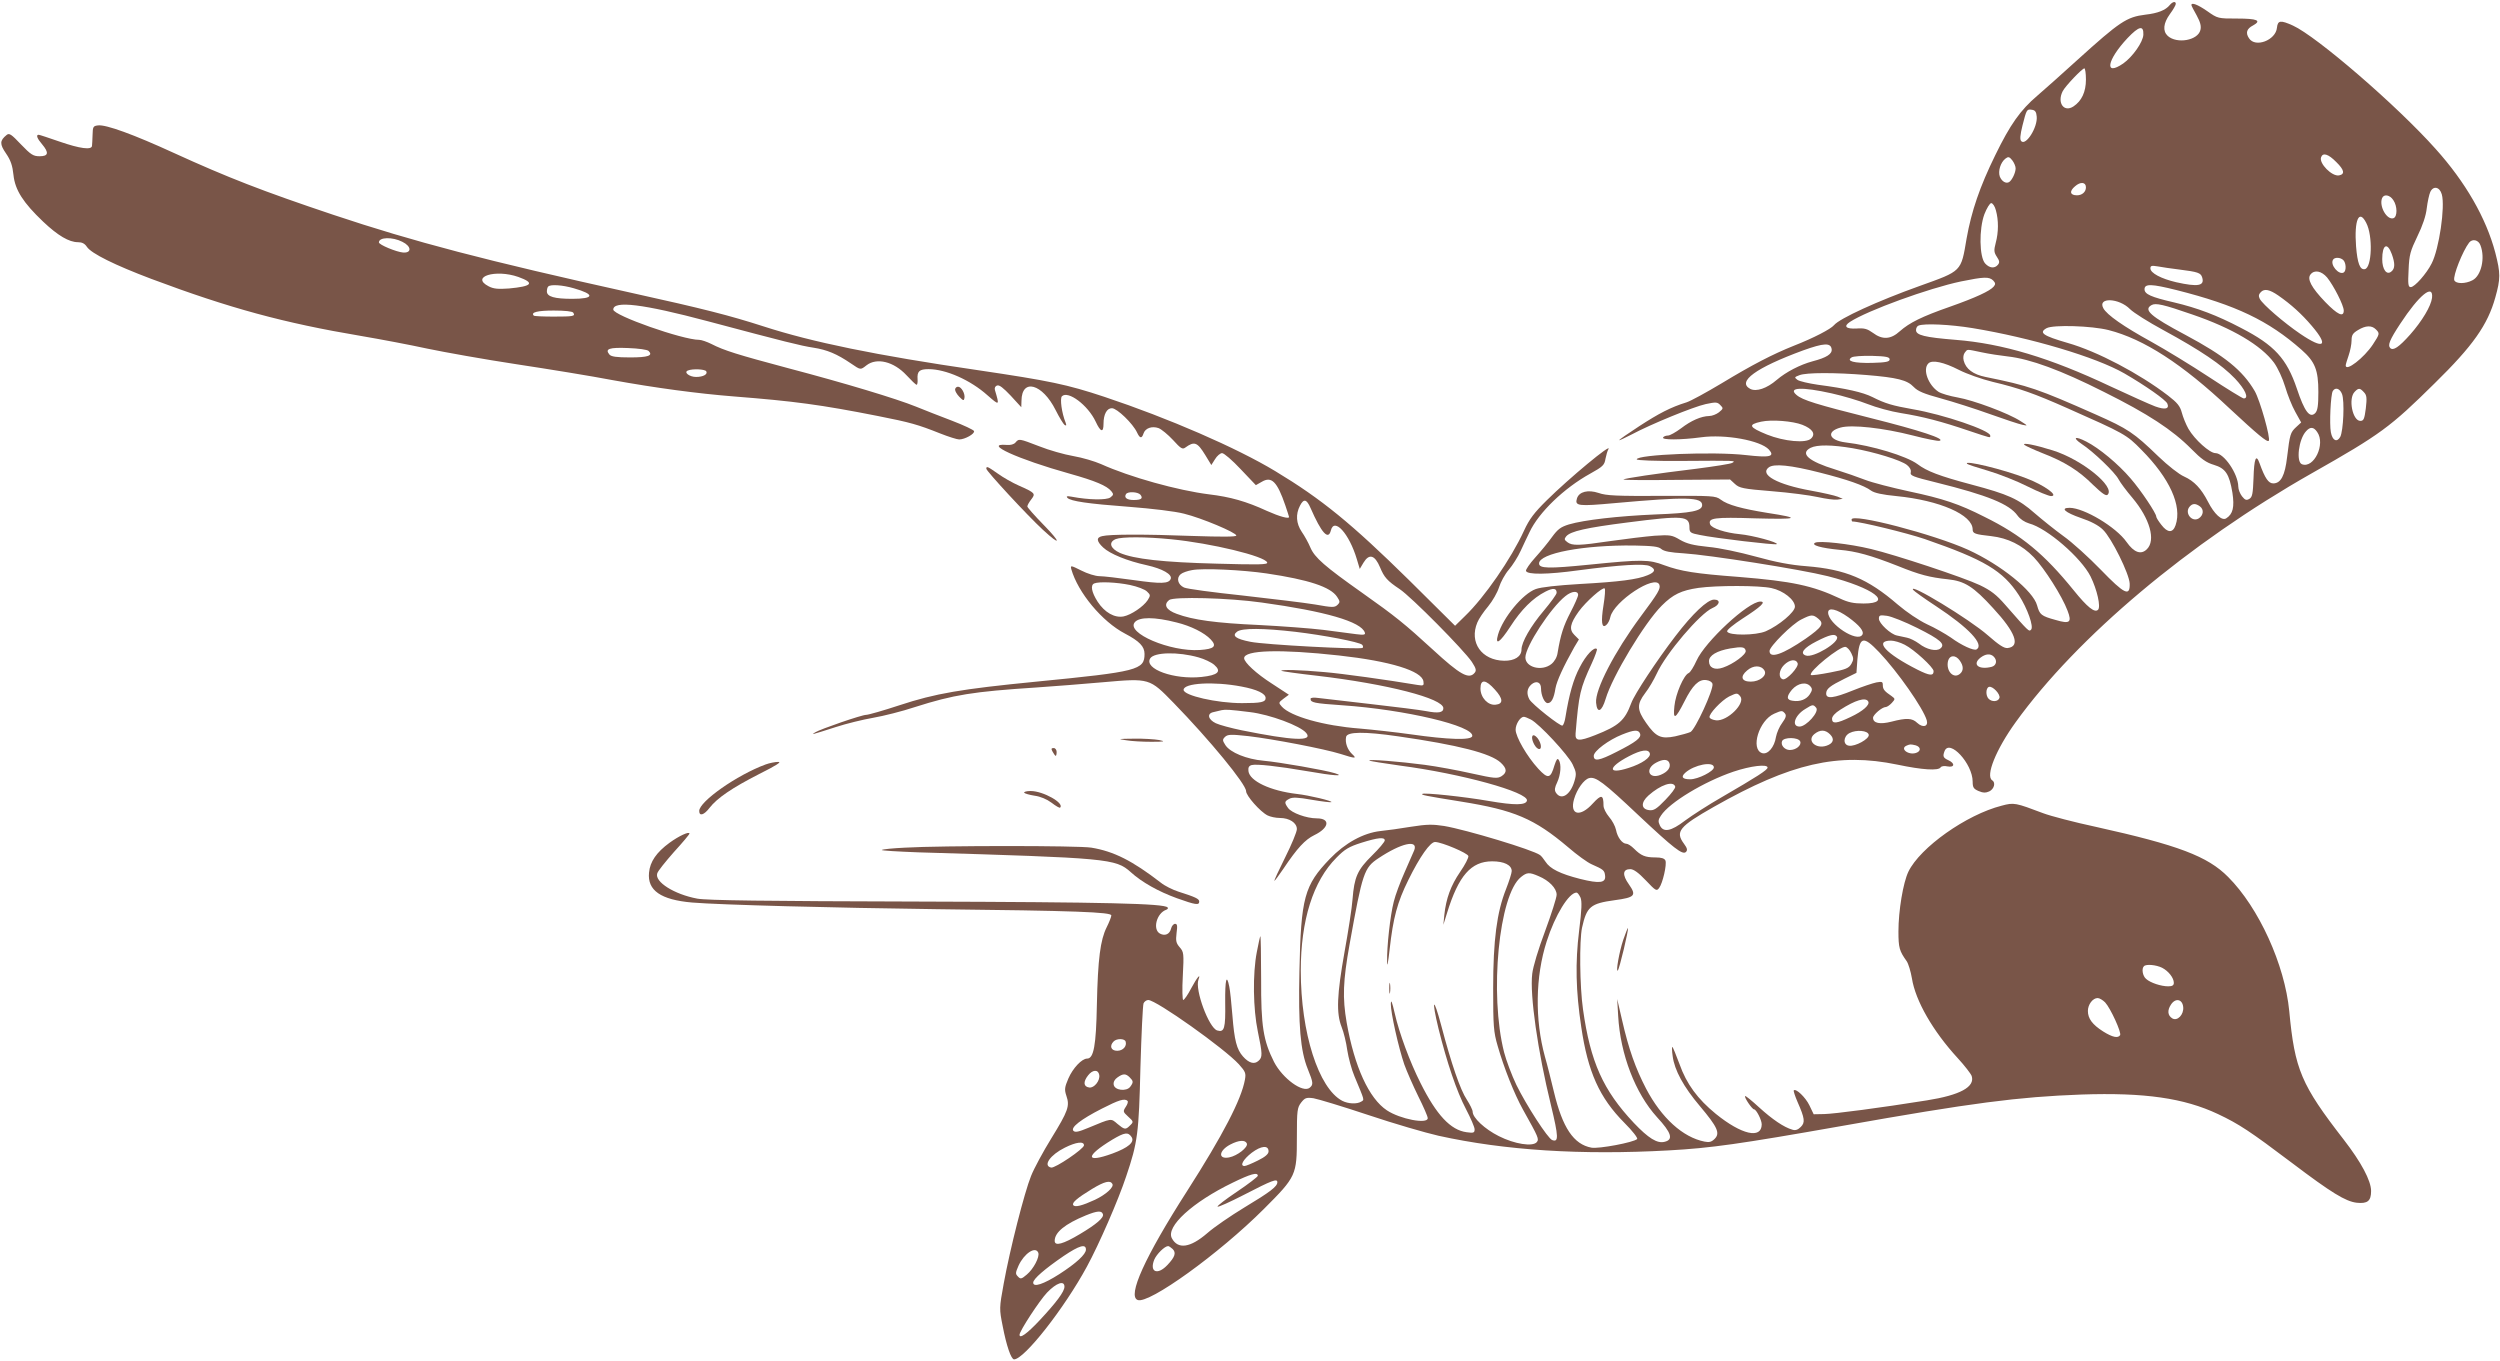 <?xml version="1.0" standalone="no"?>
<!DOCTYPE svg PUBLIC "-//W3C//DTD SVG 20010904//EN"
 "http://www.w3.org/TR/2001/REC-SVG-20010904/DTD/svg10.dtd">
<svg version="1.0" xmlns="http://www.w3.org/2000/svg"
 width="1280pt" height="697pt" viewBox="0 0 1280 697"
 preserveAspectRatio="xMidYMid meet">
<g transform="translate(0,697) scale(0.1,-0.1)"
fill="#795548" stroke="none">
<path d="M11109 6944 c-21 -26 -61 -42 -124 -49 -97 -12 -131 -35 -350 -233
-77 -70 -169 -152 -204 -182 -87 -74 -139 -148 -215 -304 -80 -163 -122 -287
-147 -427 -29 -172 -23 -165 -240 -243 -215 -77 -410 -166 -439 -201 -17 -20
-103 -65 -205 -105 -110 -44 -214 -98 -371 -193 -77 -46 -157 -90 -179 -97
-81 -25 -142 -57 -242 -122 -57 -37 -103 -69 -103 -72 0 -2 28 11 63 29 101
54 317 142 380 156 52 11 60 11 75 -5 16 -16 16 -18 -7 -37 -13 -10 -35 -19
-50 -19 -41 -1 -92 -23 -144 -63 -27 -20 -57 -37 -67 -37 -10 0 -22 -4 -25
-10 -8 -13 90 -13 194 1 124 17 305 -16 348 -63 32 -36 5 -42 -118 -28 -163
19 -559 3 -559 -22 0 -5 93 -9 228 -8 285 2 281 2 261 -10 -8 -5 -91 -18 -184
-30 -207 -25 -367 -49 -373 -55 -3 -3 119 -4 271 -2 l275 2 25 -23 c23 -21 41
-25 189 -37 89 -7 195 -21 235 -30 40 -9 85 -15 100 -13 l28 4 -26 11 c-15 6
-76 20 -137 31 -172 31 -265 82 -216 119 26 20 111 12 263 -27 138 -35 225
-65 261 -92 17 -12 57 -21 130 -28 222 -22 390 -96 390 -171 0 -21 13 -25 95
-34 86 -10 157 -45 218 -108 55 -58 145 -199 173 -274 23 -60 12 -69 -62 -47
-73 20 -81 27 -94 74 -20 75 -185 208 -353 285 -174 79 -597 190 -597 155 0
-5 2 -10 4 -10 38 0 280 -59 371 -90 306 -106 400 -162 482 -288 44 -68 77
-162 62 -176 -11 -11 -10 -12 -132 127 -45 52 -74 74 -130 101 -84 40 -435
156 -557 185 -111 27 -267 44 -287 32 -22 -12 31 -27 124 -36 86 -7 163 -29
298 -82 116 -47 165 -59 258 -69 86 -9 131 -37 232 -148 115 -124 141 -196 74
-204 -18 -2 -45 16 -101 65 -93 82 -408 273 -383 233 4 -6 57 -44 118 -84 167
-110 248 -196 207 -221 -14 -8 -76 20 -132 61 -28 19 -82 50 -122 68 -42 20
-103 61 -150 101 -153 132 -267 180 -466 196 -82 6 -159 21 -260 49 -84 23
-187 45 -244 50 -77 8 -109 16 -144 36 -42 25 -51 26 -131 21 -47 -4 -148 -16
-224 -27 -163 -24 -197 -25 -222 -6 -16 12 -17 16 -6 30 22 26 102 44 314 71
289 37 317 34 317 -26 0 -25 5 -29 53 -38 75 -16 388 -53 394 -47 9 9 -124 45
-189 51 -74 7 -144 30 -152 50 -12 33 19 38 232 31 221 -6 237 1 61 28 -130
21 -204 41 -239 68 -27 20 -40 20 -303 19 -228 -1 -283 1 -322 15 -54 18 -100
7 -111 -28 -12 -39 6 -41 193 -24 368 33 448 31 448 -10 0 -30 -53 -41 -240
-48 -189 -8 -364 -28 -442 -51 -42 -13 -57 -24 -87 -65 -19 -27 -58 -74 -86
-105 -28 -31 -49 -62 -47 -68 6 -20 109 -19 269 3 212 28 339 36 366 21 31
-16 27 -30 -12 -46 -52 -22 -146 -34 -346 -45 -117 -7 -200 -16 -227 -26 -67
-24 -168 -147 -193 -233 -17 -59 9 -42 63 41 56 87 115 146 180 179 39 20 57
18 57 -6 0 -8 -30 -49 -66 -92 -67 -79 -114 -161 -114 -199 0 -35 -35 -58 -89
-57 -115 2 -180 94 -137 196 7 18 32 55 55 82 23 28 48 72 56 98 8 26 30 67
50 90 19 22 47 66 61 97 14 30 34 73 45 95 47 101 177 226 311 300 65 36 73
44 78 76 4 19 10 41 15 49 22 37 -203 -150 -315 -261 -65 -64 -90 -97 -117
-156 -66 -144 -203 -342 -302 -437 l-51 -50 -237 235 c-293 288 -445 413 -684
557 -199 120 -547 271 -874 380 -193 64 -279 82 -650 137 -520 76 -846 143
-1096 224 -174 56 -307 90 -669 170 -758 168 -1120 263 -1533 401 -364 122
-541 191 -817 317 -205 94 -347 146 -388 141 -25 -3 -27 -7 -28 -48 -1 -25 -2
-51 -3 -57 -2 -22 -62 -14 -166 22 -55 19 -103 35 -107 35 -15 0 -8 -19 17
-48 37 -44 33 -62 -12 -62 -33 0 -45 8 -96 61 -49 52 -60 59 -73 48 -36 -29
-36 -47 -3 -95 24 -35 33 -62 38 -110 8 -77 50 -142 152 -239 76 -72 133 -105
178 -105 21 0 35 -7 46 -24 23 -34 142 -93 330 -164 400 -150 680 -226 1073
-292 100 -17 253 -46 340 -65 86 -18 292 -55 457 -80 165 -25 386 -61 490 -81
221 -40 435 -69 625 -84 305 -24 442 -42 735 -100 167 -33 205 -44 318 -89 43
-17 87 -31 98 -31 29 0 81 29 76 43 -2 6 -53 30 -113 53 -60 23 -143 55 -184
72 -101 41 -363 120 -655 197 -258 69 -327 90 -393 124 -22 11 -51 21 -62 21
-85 0 -440 125 -440 155 0 47 151 29 485 -60 398 -106 474 -125 539 -135 71
-11 121 -32 193 -81 50 -34 48 -34 80 -9 52 40 139 19 204 -51 25 -27 48 -49
52 -49 4 0 6 13 5 28 -3 41 9 52 56 52 89 0 215 -56 302 -134 62 -54 62 -54
38 27 -3 10 1 20 11 23 11 5 32 -12 70 -52 l54 -59 1 33 c1 117 107 88 175
-48 19 -38 40 -72 46 -76 9 -5 10 -2 5 12 -20 49 -30 124 -19 135 31 31 133
-45 173 -130 25 -54 40 -58 40 -11 0 49 17 80 43 80 26 0 108 -79 129 -125 14
-30 24 -32 33 -4 9 27 43 39 77 27 15 -6 48 -33 74 -61 39 -43 48 -49 62 -39
47 34 62 29 103 -38 l31 -51 19 30 c10 17 27 31 36 31 10 0 53 -37 95 -82 l78
-82 30 17 c50 30 79 2 121 -121 10 -30 19 -57 19 -59 0 -11 -48 2 -113 31
-106 49 -188 72 -297 85 -159 20 -405 88 -553 155 -32 14 -95 33 -142 41 -46
8 -124 30 -174 50 -104 40 -104 40 -122 19 -8 -9 -25 -14 -45 -12 -125 10 57
-73 322 -147 132 -37 191 -62 214 -90 12 -15 12 -19 -5 -32 -20 -14 -110 -13
-199 4 -23 4 -28 3 -21 -6 17 -17 102 -30 317 -46 116 -9 234 -23 280 -35 90
-22 268 -97 268 -112 0 -7 -76 -7 -227 -2 -236 9 -422 9 -460 -1 -31 -7 -29
-26 5 -58 35 -33 123 -69 224 -91 80 -18 131 -47 122 -70 -10 -25 -49 -26
-190 -6 -77 11 -155 20 -175 20 -20 0 -62 13 -93 29 -54 27 -56 27 -51 7 34
-120 158 -269 275 -330 74 -39 100 -66 100 -104 0 -82 -33 -91 -554 -142 -386
-38 -516 -60 -701 -121 -82 -27 -159 -49 -170 -49 -23 0 -235 -73 -262 -90
-21 -13 -23 -14 108 28 52 17 138 38 190 47 52 9 148 33 214 55 198 63 297 79
620 100 88 6 242 18 343 27 239 21 237 21 361 -106 183 -188 371 -416 371
-452 0 -23 72 -105 110 -124 14 -7 42 -13 63 -13 49 0 87 -25 87 -57 0 -14
-27 -79 -60 -145 -33 -66 -58 -120 -55 -120 2 0 23 28 46 62 71 106 111 149
158 172 77 37 84 86 13 86 -53 0 -129 28 -147 53 -20 28 -19 34 6 47 16 9 44
8 116 -5 53 -9 97 -14 100 -12 6 6 -114 35 -177 42 -136 16 -242 66 -248 117
-2 18 2 27 17 31 25 6 130 -5 287 -32 130 -23 194 -27 139 -10 -50 16 -286 57
-365 64 -88 8 -171 42 -196 80 -15 24 -16 28 -2 42 14 13 29 14 120 4 127 -15
388 -65 471 -91 78 -25 86 -25 59 0 -23 22 -36 57 -30 87 5 27 94 28 266 3
307 -44 475 -87 526 -135 32 -30 33 -50 4 -69 -21 -13 -36 -12 -153 14 -71 16
-179 36 -240 44 -128 17 -292 30 -284 22 2 -3 74 -14 158 -26 313 -41 657
-136 649 -179 -5 -24 -62 -25 -195 -2 -126 22 -334 44 -341 36 -6 -5 11 -9
198 -39 274 -44 375 -87 549 -234 45 -39 99 -78 120 -87 61 -27 66 -31 69 -58
5 -38 -28 -42 -128 -17 -102 26 -154 52 -177 88 -10 15 -22 30 -28 34 -36 27
-379 130 -491 149 -58 9 -88 9 -170 -4 -54 -9 -125 -19 -157 -22 -87 -10 -180
-61 -258 -142 -131 -136 -148 -198 -156 -575 -6 -279 5 -408 43 -502 28 -69
29 -79 10 -95 -35 -29 -139 47 -183 132 -55 110 -67 182 -66 425 0 122 -2 221
-4 219 -2 -2 -10 -39 -18 -81 -22 -112 -19 -292 5 -407 24 -116 25 -132 3
-151 -21 -19 -49 -11 -79 23 -32 36 -44 82 -54 209 -5 63 -12 130 -16 148 -14
70 -22 37 -21 -82 2 -132 -4 -153 -41 -142 -43 14 -115 209 -96 260 14 37 -7
12 -37 -44 -17 -33 -36 -60 -41 -60 -4 0 -6 54 -2 123 6 116 5 123 -16 147
-18 21 -21 32 -16 73 5 37 4 47 -8 47 -7 0 -17 -11 -20 -24 -7 -29 -31 -40
-57 -26 -39 21 -17 105 32 122 8 3 11 8 7 12 -18 20 -308 27 -1278 30 -786 2
-1082 6 -1130 15 -118 22 -219 86 -205 129 3 12 42 60 85 109 44 48 80 91 80
95 0 13 -54 -12 -102 -47 -67 -49 -100 -97 -105 -153 -9 -91 60 -139 221 -153
145 -12 719 -27 1251 -34 715 -8 895 -15 895 -32 0 -7 -11 -35 -24 -61 -32
-64 -45 -161 -50 -397 -4 -208 -16 -275 -50 -275 -27 0 -73 -49 -96 -102 -19
-45 -21 -56 -10 -89 18 -52 9 -77 -77 -217 -42 -68 -89 -155 -104 -193 -34
-84 -108 -375 -140 -551 -23 -126 -23 -129 -5 -219 19 -99 43 -169 58 -169 52
0 257 261 373 475 62 114 161 341 201 462 59 174 65 221 73 558 5 171 12 318
16 328 4 9 15 17 24 17 41 0 391 -249 464 -329 34 -38 37 -46 31 -79 -18 -101
-113 -284 -296 -570 -217 -339 -307 -538 -253 -558 57 -22 417 237 646 466
166 166 169 173 169 367 0 139 2 152 22 178 19 24 26 27 63 22 23 -4 149 -42
281 -86 131 -44 293 -91 359 -106 339 -75 731 -100 1180 -75 215 12 358 32
885 125 670 119 903 149 1227 161 323 11 525 -18 699 -100 108 -51 164 -88
380 -251 201 -152 273 -196 330 -203 56 -6 74 9 74 60 0 53 -51 148 -140 263
-218 281 -251 359 -279 658 -23 238 -156 530 -313 687 -105 106 -256 163 -675
256 -112 24 -234 56 -271 70 -143 54 -150 56 -213 39 -181 -46 -418 -214 -478
-338 -27 -56 -51 -200 -51 -306 0 -84 5 -100 42 -152 9 -13 21 -53 27 -88 18
-115 108 -271 234 -408 36 -39 68 -81 72 -92 18 -56 -59 -98 -230 -125 -237
-38 -474 -69 -525 -70 l-54 -1 -22 46 c-20 41 -69 88 -80 76 -2 -2 6 -28 19
-58 38 -86 40 -106 17 -129 -15 -15 -28 -19 -43 -14 -43 12 -103 53 -170 114
-37 34 -70 61 -72 58 -6 -6 36 -68 46 -68 11 0 39 -54 39 -77 -1 -76 -103 -53
-235 54 -93 76 -150 153 -186 255 -18 48 -34 88 -37 88 -2 0 -2 -21 2 -47 9
-72 56 -158 140 -257 90 -107 104 -138 75 -167 -16 -16 -28 -19 -52 -14 -111
22 -220 121 -299 271 -54 104 -89 202 -123 351 l-25 108 5 -86 c11 -198 88
-397 199 -519 74 -80 85 -115 39 -126 -38 -10 -83 18 -158 97 -157 167 -222
311 -260 581 -17 118 -19 352 -5 418 24 108 43 124 167 141 104 14 113 24 73
81 -35 49 -32 78 7 78 17 0 42 -18 79 -57 52 -55 56 -57 69 -39 18 24 40 120
32 140 -5 11 -20 16 -52 16 -52 0 -73 9 -109 45 -14 14 -31 25 -39 25 -21 0
-46 33 -53 71 -4 19 -20 49 -36 67 -15 18 -28 43 -28 57 0 57 -11 59 -55 11
-65 -72 -119 -59 -96 22 15 52 51 101 77 108 34 9 73 -20 255 -192 178 -167
224 -203 241 -186 9 9 7 19 -10 42 -46 62 -25 88 153 189 395 224 636 279 940
216 128 -27 210 -32 221 -14 3 6 19 9 35 5 37 -7 40 16 4 32 -26 12 -29 20
-19 46 25 65 144 -64 144 -156 0 -30 5 -37 30 -48 23 -10 37 -10 55 -2 25 12
34 45 15 57 -35 22 19 157 120 297 315 437 886 917 1515 1274 355 201 403 237
630 461 197 193 272 300 311 440 27 96 27 124 0 229 -47 178 -153 362 -306
532 -198 222 -609 576 -730 631 -64 29 -78 27 -82 -11 -6 -64 -111 -104 -143
-54 -19 28 -12 49 21 66 45 25 21 35 -82 35 -98 0 -99 0 -153 38 -49 34 -81
46 -81 31 0 -3 12 -27 27 -53 19 -35 24 -55 19 -75 -13 -53 -120 -72 -167 -30
-27 25 -23 65 11 112 17 23 30 46 30 52 0 15 -16 12 -31 -6z m-135 -152 c-2
-38 -55 -113 -103 -147 -99 -68 -84 17 22 130 59 62 83 67 81 17z m-294 -229
c0 -64 -22 -110 -64 -138 -49 -32 -85 19 -55 78 13 26 100 117 111 117 4 0 8
-26 8 -57z m-252 -190 c5 -55 -55 -150 -79 -126 -8 8 -6 31 6 80 21 83 22 85
48 81 17 -2 23 -11 25 -35z m1534 -233 c41 -40 45 -62 14 -68 -36 -7 -104 62
-92 93 9 25 37 17 78 -25z m-1642 -32 c0 -22 -18 -60 -33 -70 -16 -10 -38 3
-48 28 -10 28 4 73 29 92 14 11 20 10 35 -9 9 -12 17 -30 17 -41z m360 -97 c0
-24 -20 -41 -46 -41 -36 0 -40 21 -10 46 28 25 56 22 56 -5z m1822 -36 c18
-63 -14 -281 -52 -354 -26 -52 -87 -121 -107 -121 -13 0 -15 14 -11 88 3 78 9
97 45 172 27 55 44 106 48 144 4 32 12 70 18 83 15 33 48 27 59 -12z m-248
-30 c21 -31 21 -84 1 -92 -33 -12 -75 60 -59 102 9 23 40 18 58 -10z m-2035
-52 c14 -50 14 -112 -1 -167 -10 -38 -9 -48 6 -71 14 -21 15 -29 5 -41 -17
-20 -43 -17 -65 7 -30 33 -32 176 -4 252 12 31 28 57 35 57 8 0 19 -17 24 -37z
m1896 -64 c35 -66 29 -230 -7 -237 -25 -5 -38 30 -45 117 -10 134 15 193 52
120z m-10055 -97 c47 -23 49 -58 4 -55 -35 3 -124 40 -124 52 0 27 69 29 120
3z m10640 -18 c25 -65 4 -156 -41 -179 -36 -19 -85 -19 -93 0 -8 22 43 150 76
193 17 21 48 14 58 -14z m-454 -45 c17 -47 17 -74 -2 -89 -24 -21 -47 10 -47
63 0 75 26 89 49 26z m-248 -31 c14 -14 16 -54 2 -63 -25 -15 -71 39 -55 65 8
14 38 13 53 -2z m-840 -48 c95 -12 110 -17 117 -40 14 -44 -21 -50 -133 -25
-77 18 -132 47 -132 71 0 14 7 15 38 10 20 -4 70 -11 110 -16z m757 -41 c33
-41 85 -142 85 -169 0 -36 -31 -22 -95 44 -71 74 -94 118 -75 141 20 25 56 18
85 -16z m-9261 3 c86 -31 71 -48 -48 -59 -56 -4 -79 -2 -104 11 -95 49 35 89
152 48z m7551 -18 c12 -13 13 -19 3 -31 -19 -23 -93 -57 -223 -103 -146 -51
-208 -82 -258 -126 -46 -42 -89 -45 -138 -8 -28 20 -43 25 -83 22 -55 -3 -69
11 -34 34 89 58 402 172 568 207 118 24 144 25 165 5z m-7267 -40 c109 -31
106 -54 -8 -54 -91 0 -130 11 -130 38 0 10 3 22 7 25 11 12 73 8 131 -9z
m8205 -9 c305 -77 471 -156 641 -306 69 -61 86 -103 86 -216 0 -71 -4 -95 -16
-108 -28 -28 -55 8 -94 125 -52 154 -115 223 -286 311 -124 65 -222 102 -344
131 -117 27 -150 42 -150 67 0 29 35 28 163 -4z m522 -28 c66 -46 120 -95 171
-155 90 -105 63 -124 -59 -41 -81 55 -192 150 -207 179 -7 14 -6 23 6 35 18
18 44 13 89 -18z m787 -12 c-5 -42 -51 -119 -112 -188 -58 -65 -87 -84 -102
-69 -14 14 -3 42 51 124 97 148 171 208 163 133z m-1546 -58 c18 -18 94 -66
170 -107 191 -104 299 -177 367 -248 53 -56 73 -102 45 -102 -6 0 -86 49 -177
109 -91 60 -224 141 -296 181 -142 78 -228 138 -246 172 -31 57 80 53 137 -5z
m318 -27 c207 -71 353 -158 419 -247 20 -28 44 -80 57 -123 12 -41 35 -99 52
-129 l30 -54 -26 -24 c-29 -27 -32 -36 -46 -153 -11 -95 -32 -135 -71 -135
-24 0 -42 25 -70 103 -18 50 -28 26 -31 -77 -3 -78 -6 -96 -21 -105 -15 -9
-22 -7 -38 13 -10 13 -19 35 -19 50 -1 65 -73 171 -117 171 -29 0 -106 69
-138 124 -13 23 -28 60 -34 83 -9 34 -23 51 -71 88 -146 112 -362 226 -513
269 -128 37 -150 53 -108 76 35 18 230 12 317 -10 180 -46 377 -173 619 -401
143 -133 193 -175 201 -166 11 11 -45 209 -72 255 -62 106 -154 180 -354 287
-181 96 -217 129 -174 153 21 12 61 3 208 -48z m-8289 9 c12 -18 1 -20 -100
-20 -54 0 -100 2 -102 5 -17 17 19 26 102 26 56 0 97 -4 100 -11z m7165 -79
c297 -49 631 -148 777 -232 107 -62 213 -136 220 -155 11 -27 -12 -32 -62 -14
-27 10 -131 57 -230 103 -309 146 -552 219 -792 238 -160 13 -203 24 -203 50
0 10 6 21 13 23 29 12 161 6 277 -13z m2064 -6 c21 -21 21 -23 -15 -78 -45
-68 -139 -141 -139 -107 0 5 7 28 15 51 8 23 15 58 15 76 0 28 6 38 33 54 39
24 70 25 91 4z m-2786 -101 c4 -25 -25 -44 -98 -63 -63 -17 -135 -54 -183 -95
-51 -44 -105 -62 -136 -46 -69 37 29 108 271 197 106 38 141 40 146 7z m-6057
-10 c24 -24 -3 -33 -95 -33 -70 0 -97 4 -106 15 -24 29 -1 37 96 33 53 -2 98
-8 105 -15z m6826 -7 c37 -8 97 -17 133 -21 115 -13 271 -70 491 -181 227
-113 352 -195 449 -293 50 -51 77 -70 115 -81 60 -18 79 -47 95 -143 11 -73 3
-109 -32 -131 -22 -14 -61 22 -93 85 -35 68 -71 106 -122 129 -26 11 -83 56
-132 103 -126 122 -157 142 -319 214 -298 132 -344 148 -566 193 -64 13 -101
41 -112 84 -4 16 -1 32 6 41 15 18 5 18 87 1z m-472 -36 c0 -12 -18 -16 -90
-18 -93 -2 -134 9 -105 28 8 6 56 9 105 8 72 -2 90 -6 90 -18z m355 -54 c39
-20 115 -47 172 -61 135 -32 214 -60 383 -135 291 -129 303 -135 379 -213 145
-146 209 -287 175 -386 -14 -41 -41 -40 -73 2 -15 19 -26 37 -26 42 0 17 -78
134 -131 195 -64 75 -162 156 -227 189 -58 30 -74 22 -24 -12 60 -39 171 -146
189 -181 9 -17 41 -60 71 -95 89 -106 121 -217 74 -263 -30 -30 -66 -17 -104
37 -54 77 -217 174 -291 175 -51 0 -24 -24 57 -52 51 -17 91 -38 113 -60 44
-42 135 -226 137 -276 2 -68 -26 -55 -148 71 -61 63 -147 141 -191 172 -44 32
-110 85 -147 117 -84 74 -136 97 -324 147 -165 44 -228 68 -277 105 -56 41
-232 95 -369 111 -85 11 -99 56 -24 76 57 16 219 -2 371 -41 65 -17 126 -29
135 -27 35 9 -99 53 -354 117 -274 69 -347 91 -378 118 -46 39 28 42 180 8 59
-13 142 -38 185 -55 43 -17 119 -38 170 -46 112 -18 208 -43 346 -90 120 -40
111 -38 111 -25 0 26 -239 108 -398 135 -102 18 -140 29 -205 62 -50 25 -135
44 -279 63 -48 7 -95 18 -105 25 -17 13 -16 14 10 24 35 14 183 14 342 1 159
-13 210 -26 243 -61 21 -22 52 -35 140 -59 62 -17 175 -53 250 -80 75 -27 151
-52 167 -55 29 -6 28 -5 -10 19 -61 40 -241 107 -322 121 -40 7 -84 20 -98 29
-53 35 -82 115 -52 145 19 20 79 7 157 -33z m-6414 -7 c9 -15 -15 -29 -52 -29
-34 0 -65 24 -42 33 24 10 87 7 94 -4z m8375 -116 c14 -35 7 -190 -9 -220 -17
-30 -40 -19 -48 24 -8 41 -1 194 10 211 13 21 36 13 47 -15z m113 8 c14 -15
15 -29 9 -82 -7 -54 -11 -64 -28 -64 -40 0 -63 115 -29 149 20 21 27 20 48 -3z
m-2876 -166 c53 -21 69 -47 45 -70 -25 -26 -139 -15 -226 20 -93 38 -99 51
-30 66 55 12 162 3 211 -16z m2636 -37 c44 -62 -17 -188 -78 -165 -31 12 -17
128 21 169 21 24 39 23 57 -4z m-2378 -83 c110 -19 247 -61 278 -86 15 -12 22
-26 19 -38 -4 -16 11 -22 129 -51 266 -66 376 -111 418 -170 13 -18 36 -33 59
-40 92 -24 267 -176 315 -272 33 -67 53 -155 38 -170 -17 -17 -54 12 -125 100
-150 185 -266 282 -457 376 -130 66 -211 93 -385 130 -88 19 -189 45 -225 59
-36 14 -105 38 -153 53 -137 42 -183 82 -127 111 34 17 109 16 216 -2z m-3647
-238 c15 -19 4 -27 -35 -27 -34 0 -50 12 -39 30 9 15 61 12 74 -3z m871 -68
c56 -128 91 -167 104 -115 17 69 94 -16 133 -147 l15 -50 19 32 c29 48 58 40
85 -24 21 -51 37 -69 100 -111 59 -39 329 -312 370 -373 22 -34 24 -44 14 -56
-29 -35 -74 -10 -214 119 -143 131 -192 171 -362 291 -191 135 -243 180 -265
232 -10 24 -30 60 -44 80 -29 43 -32 90 -9 134 19 37 34 34 54 -12z m4554 8
c21 -16 18 -45 -6 -61 -35 -22 -74 27 -48 59 15 18 31 19 54 2z m-5268 -168
c205 -20 482 -87 492 -119 4 -11 -41 -12 -256 -6 -278 7 -426 24 -498 55 -50
23 -60 55 -21 71 31 12 153 12 283 -1z m2510 -50 c14 -12 47 -18 114 -22 129
-8 599 -82 738 -117 235 -60 341 -140 183 -140 -50 0 -79 6 -121 26 -140 66
-245 88 -515 110 -227 17 -299 29 -384 60 -78 30 -116 30 -383 3 -210 -21
-258 -20 -258 6 0 52 227 95 486 92 96 -2 126 -5 140 -18z m-2021 -125 c215
-32 328 -69 361 -120 15 -23 16 -27 2 -41 -15 -14 -25 -14 -115 2 -54 9 -221
29 -371 46 -151 16 -286 34 -300 41 -32 15 -40 49 -17 68 9 8 35 17 58 21 57
11 260 1 382 -17z m-700 -59 c38 -8 78 -23 88 -34 18 -17 18 -20 3 -44 -22
-33 -84 -75 -123 -83 -46 -9 -97 20 -133 75 -32 50 -38 86 -17 94 24 10 114 6
182 -8z m2711 1 c7 -20 -5 -41 -96 -163 -134 -181 -234 -374 -228 -441 5 -57
29 -47 49 20 34 115 199 389 287 477 58 58 100 78 188 91 93 13 311 13 374 -1
61 -13 120 -60 120 -95 0 -28 -81 -96 -149 -126 -51 -22 -191 -23 -198 -1 -3
7 33 36 79 66 95 61 122 87 91 87 -62 0 -284 -206 -327 -303 -14 -31 -32 -60
-40 -63 -25 -10 -67 -107 -73 -169 -8 -74 5 -68 51 23 42 84 74 115 112 110
17 -2 30 -10 32 -20 6 -29 -89 -235 -113 -246 -11 -5 -47 -15 -78 -22 -73 -15
-99 -3 -149 69 -47 67 -48 95 -5 152 19 24 45 69 59 99 47 104 223 310 286
337 38 16 43 43 8 43 -34 0 -110 -72 -198 -187 -95 -124 -210 -298 -226 -343
-33 -89 -63 -116 -185 -164 -84 -33 -103 -31 -100 9 17 204 23 229 83 359 17
37 29 71 26 73 -13 14 -56 -31 -88 -94 -32 -60 -54 -138 -73 -255 -3 -21 -10
-40 -15 -43 -10 -6 -156 109 -170 135 -15 29 -12 55 10 75 25 22 50 13 50 -19
0 -37 18 -76 34 -76 19 0 32 24 40 76 7 38 40 110 96 210 l24 40 -23 23 c-28
28 -23 57 22 120 36 50 124 128 133 118 4 -3 1 -42 -6 -85 -14 -87 -9 -122 14
-102 8 6 18 25 21 41 18 80 230 220 251 165z m-416 -52 c0 -8 -18 -49 -39 -89
-36 -69 -51 -116 -66 -207 -3 -23 -16 -45 -32 -58 -49 -39 -133 -17 -133 34 0
56 130 255 205 314 32 26 65 29 65 6z m-1620 -39 c326 -45 510 -98 528 -154 4
-11 -5 -13 -44 -8 -27 4 -103 13 -168 22 -65 8 -214 19 -330 25 -222 10 -338
26 -421 57 -55 20 -69 47 -39 71 24 18 305 11 474 -13z m3003 -75 c58 -42 83
-73 72 -90 -26 -42 -175 56 -175 114 0 28 44 18 103 -24z m-153 -8 c31 -25 19
-43 -65 -102 -118 -81 -185 -104 -185 -63 0 23 117 140 164 162 50 25 58 26
86 3z m506 -47 c118 -59 146 -83 119 -105 -20 -17 -71 -6 -110 25 -18 13 -45
27 -61 30 -16 3 -39 8 -51 11 -33 6 -93 63 -93 86 0 18 5 20 41 15 23 -3 93
-31 155 -62z m-3792 28 c74 -18 143 -53 175 -87 33 -35 18 -49 -56 -54 -151
-10 -379 87 -333 142 23 28 101 28 214 -1z m609 -48 c143 -17 327 -52 341 -66
5 -5 6 -12 3 -16 -11 -10 -503 16 -575 31 -76 15 -96 31 -68 52 26 19 134 18
299 -1z m2772 -25 c17 -27 -122 -111 -160 -96 -31 11 -10 39 55 72 68 35 95
41 105 24z m216 -79 c95 -100 226 -287 244 -349 9 -32 -20 -40 -49 -13 -26 25
-55 26 -132 6 -59 -15 -94 -8 -94 20 0 15 46 55 65 55 6 0 20 9 31 21 18 20
18 21 -1 35 -37 25 -45 35 -45 56 0 18 -4 19 -33 14 -19 -4 -73 -22 -120 -41
-99 -40 -137 -45 -137 -16 0 24 19 39 94 76 l61 30 5 70 c10 117 28 123 111
36z m131 38 c48 -24 148 -116 148 -135 0 -26 -20 -24 -82 7 -164 83 -224 149
-136 149 16 0 47 -9 70 -21z m-814 -31 c4 -18 -63 -68 -116 -86 -43 -15 -72
-1 -72 33 0 29 40 53 109 65 60 10 75 8 79 -12z m541 -13 c12 -25 12 -32 0
-54 -13 -22 -28 -29 -108 -44 -51 -10 -96 -16 -99 -13 -15 16 149 149 177 144
9 -2 22 -16 30 -33z m-2624 -11 c263 -29 426 -79 433 -133 3 -21 1 -23 -30
-18 -155 26 -383 58 -478 66 -120 11 -227 14 -219 6 3 -2 86 -14 184 -25 357
-42 645 -116 645 -166 0 -23 -26 -27 -88 -15 -31 6 -158 22 -282 36 -124 14
-244 28 -267 31 -28 4 -43 2 -43 -4 0 -19 17 -23 162 -33 323 -22 676 -106
666 -158 -5 -22 -124 -18 -313 9 -77 11 -196 24 -265 30 -182 14 -352 62 -397
112 -18 20 -17 21 9 41 l27 20 -87 57 c-80 51 -142 109 -142 130 0 42 185 47
485 14z m-718 -10 c29 -8 65 -25 80 -38 39 -34 20 -53 -65 -62 -140 -15 -296
41 -263 95 20 32 143 35 248 5z m4071 4 c19 -19 14 -45 -10 -52 -66 -17 -102
11 -59 46 27 21 52 23 69 6z m-174 -20 c20 -28 20 -52 1 -68 -33 -28 -73 15
-61 66 8 31 39 32 60 2z m-830 -14 c7 -19 -57 -88 -76 -82 -24 8 -20 47 6 73
28 28 61 33 70 9z m-170 -37 c15 -25 -24 -57 -70 -57 -48 0 -56 26 -19 57 32
28 72 28 89 0z m-1380 -98 c42 -46 44 -73 4 -77 -39 -5 -78 36 -78 83 0 49 27
47 74 -6z m-1298 16 c80 -15 124 -36 124 -59 0 -21 -23 -26 -121 -26 -129 0
-299 39 -299 68 0 35 154 44 296 17z m2914 0 c10 -12 9 -20 -4 -40 -17 -26
-50 -39 -87 -33 -32 4 -34 21 -4 57 30 34 74 42 95 16z m967 -59 c-7 -19 -38
-21 -55 -4 -16 16 -15 55 1 61 18 7 61 -38 54 -57z m-1327 9 c29 -35 -66 -129
-124 -123 -16 2 -31 8 -33 15 -6 16 61 87 100 107 40 19 42 19 57 1z m655 -26
c11 -17 -26 -50 -90 -80 -71 -34 -95 -37 -95 -9 0 12 16 30 42 46 78 50 130
65 143 43z m-266 -33 c17 -20 -51 -96 -85 -96 -44 0 -25 58 29 90 38 24 41 24
56 6z m-2899 -22 c101 -12 258 -70 288 -107 36 -44 -68 -39 -331 14 -53 11
-113 27 -132 36 -40 19 -47 50 -12 57 12 3 31 7 42 10 20 4 41 3 145 -10z
m2739 -7 c8 -10 5 -22 -14 -48 -14 -18 -28 -51 -32 -72 -8 -53 -42 -92 -71
-83 -61 20 -16 168 62 202 39 17 41 17 55 1z m-1301 -31 c43 -22 190 -180 214
-230 19 -40 20 -49 9 -86 -21 -71 -68 -100 -95 -58 -8 13 -6 26 7 53 18 39 22
92 8 114 -7 11 -12 3 -22 -27 -20 -69 -33 -72 -83 -18 -58 63 -116 164 -116
200 0 29 24 66 42 66 5 0 21 -6 36 -14z m559 -72 c8 -21 -20 -43 -121 -94 -88
-45 -116 -50 -116 -20 0 25 77 82 145 109 62 25 84 26 92 5z m973 -4 c24 -24
17 -46 -18 -58 -56 -19 -103 27 -62 60 29 23 55 23 80 -2z m198 -2 c4 -21 -69
-61 -101 -56 -32 4 -30 48 3 65 35 18 94 13 98 -9z m-351 -34 c8 -20 -21 -44
-53 -44 -26 0 -48 24 -40 45 8 22 84 21 93 -1z m591 -20 c27 -8 29 -30 2 -39
-40 -13 -85 23 -47 38 17 7 19 7 45 1z m-1361 -41 c7 -20 -39 -53 -109 -75
-108 -35 -107 3 2 60 63 33 100 38 107 15z m100 -49 c9 -23 -8 -46 -44 -61
-61 -25 -83 30 -24 62 35 19 60 19 68 -1z m228 -23 c0 -20 -81 -61 -121 -61
-40 0 -49 12 -26 33 46 42 147 61 147 28z m275 -1 c0 -12 -53 -46 -232 -150
-70 -40 -155 -95 -190 -121 -73 -56 -112 -63 -130 -24 -9 19 -8 29 6 49 43 67
221 174 371 225 89 30 175 40 175 21z m-473 -97 c3 -7 -20 -37 -50 -68 -45
-47 -60 -56 -83 -53 -42 5 -44 39 -4 75 62 55 127 77 137 46z m-1487 -276 c0
-7 -29 -42 -65 -77 -75 -74 -91 -110 -100 -224 -3 -44 -22 -165 -41 -270 -39
-220 -43 -313 -15 -384 11 -27 24 -81 29 -119 6 -38 22 -99 37 -134 53 -127
51 -119 35 -129 -22 -14 -67 -12 -98 4 -121 64 -212 348 -212 666 0 258 63
459 183 579 42 43 64 56 127 76 86 27 120 30 120 12z m151 -50 c-5 -12 -27
-62 -49 -112 -22 -49 -48 -118 -56 -152 -18 -70 -36 -231 -34 -308 0 -31 5 -7
13 65 18 161 39 240 96 355 58 118 112 195 137 194 35 -1 167 -57 170 -72 2
-8 -17 -45 -42 -81 -48 -70 -72 -136 -81 -220 l-5 -51 19 61 c59 191 123 264
231 264 61 0 100 -19 100 -50 0 -10 -13 -51 -29 -92 -47 -118 -66 -260 -66
-508 0 -194 2 -223 23 -295 32 -112 86 -248 129 -325 81 -145 84 -152 71 -168
-21 -24 -113 -10 -194 31 -72 36 -134 94 -134 125 0 9 -14 37 -30 62 -33 49
-79 183 -131 380 -40 151 -51 137 -14 -16 43 -173 93 -322 141 -413 24 -46 44
-92 44 -103 0 -18 -5 -20 -41 -15 -82 11 -154 88 -236 252 -54 107 -109 255
-132 357 -14 60 -19 73 -20 48 -1 -43 39 -222 69 -310 13 -36 45 -109 71 -162
27 -54 49 -104 49 -113 0 -32 -141 -5 -209 40 -92 61 -166 223 -206 449 -22
128 -19 212 15 402 66 367 74 391 148 440 117 78 204 97 183 41z m637 -133
c53 -22 92 -62 92 -95 0 -15 -27 -99 -59 -186 -35 -93 -62 -183 -66 -219 -13
-108 28 -395 96 -673 39 -162 40 -191 6 -178 -22 8 -132 178 -183 282 -24 50
-52 125 -63 167 -76 298 -27 809 87 898 30 24 42 25 90 4z m214 -109 c8 -19 7
-59 -7 -171 -20 -162 -17 -307 11 -492 34 -231 93 -362 221 -491 41 -41 70
-78 65 -83 -17 -17 -197 -51 -234 -44 -91 17 -148 102 -192 286 -14 58 -34
139 -46 180 -52 189 -49 410 9 590 43 135 114 250 153 250 5 0 13 -11 20 -25z
m2978 -360 c33 -17 60 -52 60 -77 0 -13 -8 -18 -29 -18 -36 0 -91 18 -113 38
-18 15 -24 53 -11 65 11 12 63 7 93 -8z m-292 -177 c28 -30 85 -155 77 -168
-11 -17 -39 -11 -87 19 -55 35 -78 66 -78 105 0 33 25 66 50 66 9 0 26 -10 38
-22z m400 -24 c4 -39 -30 -74 -56 -58 -24 15 -26 41 -7 70 23 36 59 29 63 -12z
m-5415 -176 c8 -24 -13 -48 -43 -48 -32 0 -41 25 -18 48 16 16 55 15 61 0z
m-135 -171 c6 -29 -26 -69 -51 -65 -30 4 -32 29 -6 62 23 30 52 31 57 3z m156
-13 c19 -19 20 -25 3 -48 -19 -26 -81 -19 -85 11 -2 13 5 27 20 37 28 20 42
20 62 0z m-11 -121 c4 -3 0 -17 -9 -30 -15 -23 -14 -26 10 -48 31 -28 31 -29
10 -49 -21 -21 -27 -20 -63 10 -34 29 -27 30 -150 -21 -48 -20 -66 -24 -75
-15 -16 17 38 59 146 114 86 44 117 54 131 39z m21 -185 c16 -26 -17 -54 -98
-84 -140 -51 -141 -14 -1 71 64 38 81 40 99 13z m590 -33 c7 -19 -49 -63 -91
-71 -58 -11 -53 35 6 66 44 23 77 25 85 5z m-834 -9 c0 -18 -148 -118 -168
-114 -44 9 -5 65 70 102 58 29 98 34 98 12z m945 -31 c0 -13 -16 -28 -55 -47
-30 -15 -61 -28 -68 -28 -26 0 -7 34 37 68 48 36 86 40 86 7z m-55 -125 c0 -5
-48 -42 -106 -81 -58 -39 -103 -73 -100 -77 4 -3 64 24 134 60 147 76 172 85
172 65 0 -22 -37 -50 -170 -130 -69 -42 -154 -100 -189 -131 -87 -75 -150 -84
-181 -26 -32 59 105 185 312 285 90 44 128 55 128 35z m-745 -41 c11 -16 -32
-55 -89 -82 -65 -30 -103 -40 -111 -27 -8 12 20 36 97 83 63 38 92 45 103 26z
m-48 -156 c6 -17 -33 -51 -117 -101 -87 -52 -130 -64 -130 -35 0 43 52 86 159
130 59 24 82 26 88 6z m-87 -181 c0 -24 -50 -70 -137 -126 -80 -51 -133 -69
-133 -43 0 19 59 70 157 137 79 53 113 63 113 32z m444 3 c19 -19 12 -41 -27
-82 -51 -54 -93 -36 -67 28 12 28 53 69 71 69 4 0 14 -7 23 -15z m-688 -19 c8
-21 -24 -83 -59 -112 -27 -23 -32 -24 -45 -10 -14 14 -13 19 3 56 29 63 87
101 101 66z m134 -174 c0 -25 -41 -80 -129 -174 -63 -67 -101 -94 -101 -72 0
19 102 175 141 216 48 50 89 64 89 30z"/>
<path d="M10365 4692 c6 -5 47 -24 92 -42 114 -44 187 -90 260 -163 46 -44 66
-58 74 -50 41 41 -133 181 -281 227 -89 28 -159 42 -145 28z"/>
<path d="M10072 4595 c2 -3 51 -19 109 -36 57 -17 148 -53 201 -80 54 -27 108
-49 120 -49 41 1 -37 57 -127 91 -117 46 -326 96 -303 74z"/>
<path d="M7846 3202 c-8 -14 12 -59 30 -66 20 -8 17 28 -4 55 -12 14 -21 18
-26 11z"/>
<path d="M7113 1910 c0 -25 2 -35 4 -22 2 12 2 32 0 45 -2 12 -4 2 -4 -23z"/>
<path d="M4890 4975 c0 -8 10 -25 22 -37 20 -20 23 -21 26 -6 4 23 -16 58 -33
58 -8 0 -15 -7 -15 -15z"/>
<path d="M5050 4570 c0 -12 210 -239 289 -312 94 -87 96 -69 3 26 -45 46 -82
88 -82 93 0 6 9 22 20 36 23 30 21 33 -64 71 -32 14 -81 42 -107 61 -53 37
-59 40 -59 25z"/>
<path d="M5765 3180 c28 -5 86 -8 130 -8 68 0 74 2 40 9 -22 4 -80 8 -130 7
-81 -1 -85 -1 -40 -8z"/>
<path d="M5390 3120 c6 -11 13 -20 15 -20 3 0 5 9 5 20 0 11 -7 20 -15 20 -13
0 -14 -4 -5 -20z"/>
<path d="M3920 3056 c-147 -54 -340 -190 -340 -238 0 -29 25 -21 53 16 39 50
115 102 254 173 90 45 117 63 97 62 -16 0 -45 -6 -64 -13z"/>
<path d="M5244 2911 c3 -4 27 -11 53 -15 30 -4 63 -18 87 -36 22 -17 41 -28
44 -25 23 23 -87 85 -151 85 -21 0 -36 -4 -33 -9z"/>
<path d="M4633 2630 c-62 -3 -115 -8 -118 -12 -3 -3 81 -8 187 -12 973 -29
1010 -32 1087 -101 57 -52 143 -100 237 -134 95 -34 114 -37 114 -17 0 14 -19
23 -107 51 -28 9 -69 29 -90 46 -145 112 -240 160 -355 179 -67 11 -764 11
-955 0z"/>
<path d="M8311 2158 c-21 -63 -39 -168 -28 -157 8 6 57 212 52 217 -1 2 -12
-25 -24 -60z"/>
</g>
</svg>
